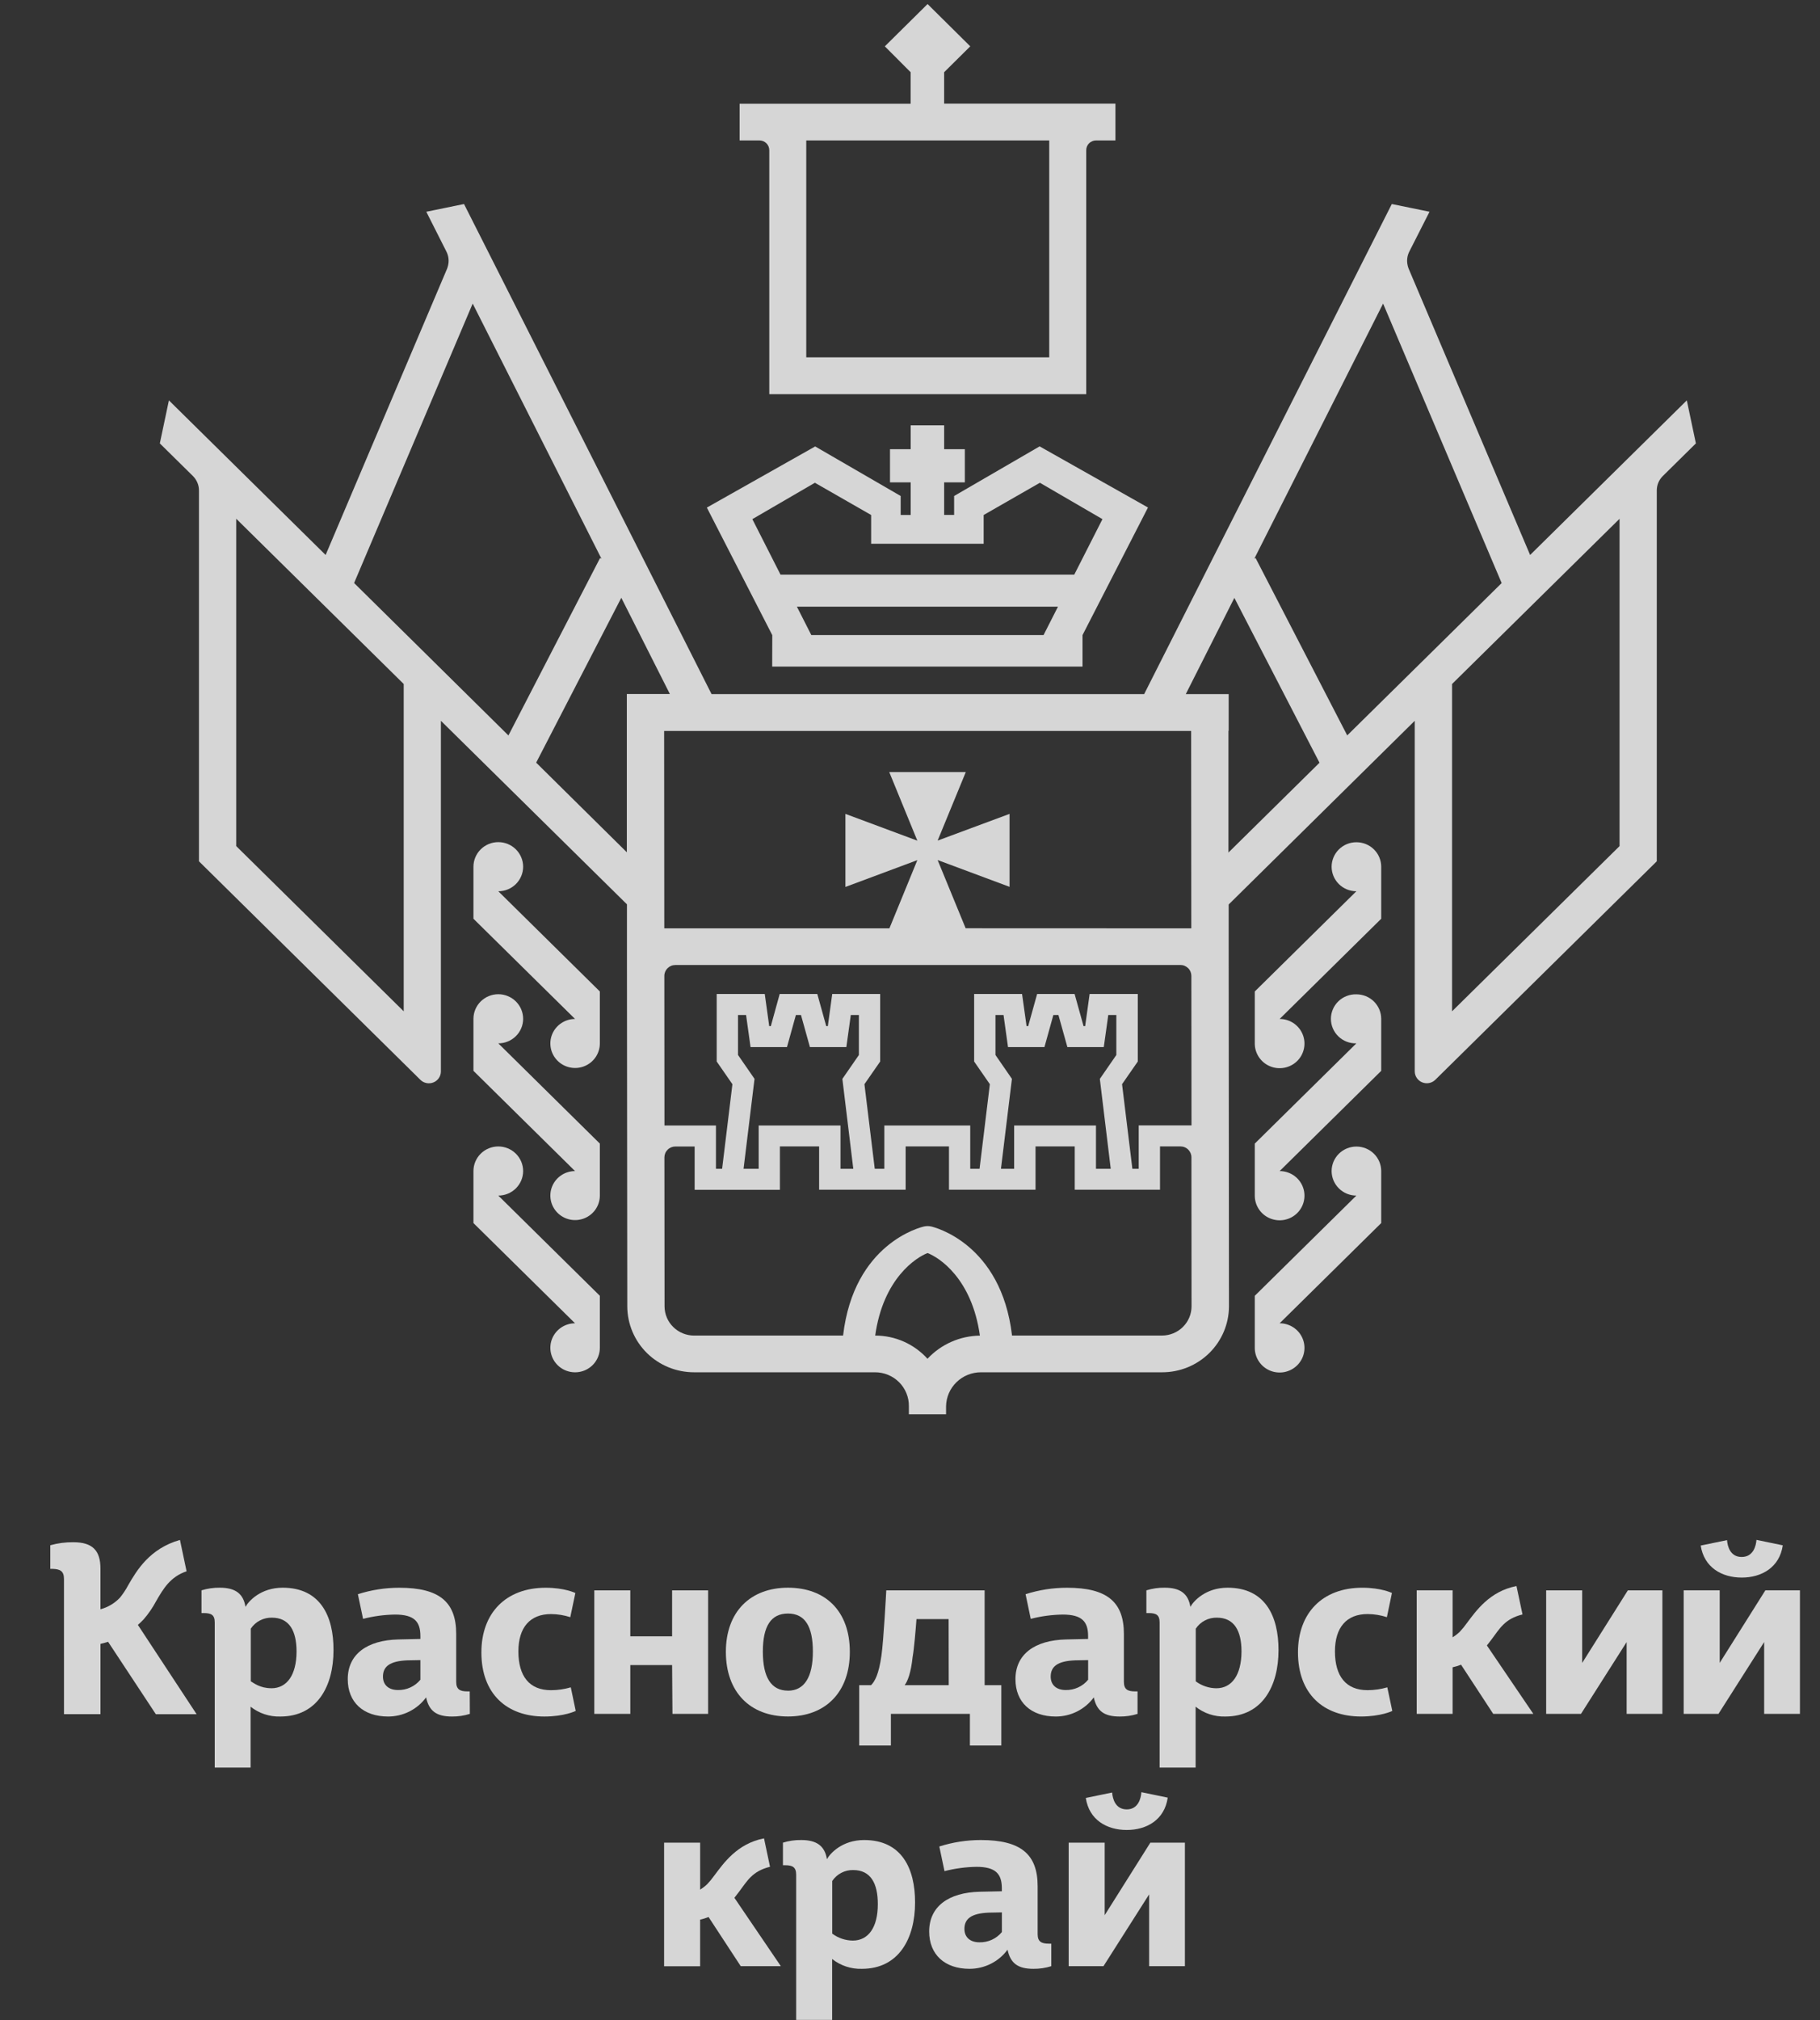 <?xml version="1.0" encoding="UTF-8"?> <svg xmlns="http://www.w3.org/2000/svg" width="82" height="91" viewBox="0 0 82 91" fill="none"><rect x="0" y="0" width="82" height="91" fill="#333333" stroke="none"/> <g opacity="0.8"> <path d="M61.111 51.645C60.816 51.645 60.532 51.761 60.323 51.968C60.114 52.175 59.996 52.456 59.996 52.749C59.996 53.041 60.114 53.322 60.323 53.529C60.532 53.736 60.816 53.853 61.111 53.853L56.534 58.367V60.709C56.533 60.928 56.598 61.143 56.721 61.326C56.843 61.509 57.017 61.652 57.222 61.737C57.426 61.821 57.652 61.844 57.869 61.802C58.087 61.759 58.287 61.654 58.444 61.499C58.601 61.344 58.708 61.147 58.751 60.932C58.795 60.716 58.773 60.493 58.688 60.29C58.604 60.087 58.46 59.914 58.276 59.792C58.092 59.67 57.875 59.605 57.654 59.605L62.231 55.09V52.749C62.23 52.455 62.112 52.174 61.902 51.967C61.692 51.76 61.407 51.644 61.111 51.645Z" fill="white"></path> <path d="M61.111 44.788C60.962 44.784 60.814 44.809 60.675 44.863C60.536 44.916 60.409 44.997 60.302 45.1C60.195 45.203 60.11 45.326 60.052 45.462C59.994 45.598 59.964 45.744 59.964 45.892C59.964 46.04 59.994 46.186 60.052 46.322C60.11 46.458 60.195 46.581 60.302 46.684C60.409 46.787 60.536 46.868 60.675 46.921C60.814 46.975 60.962 47 61.111 46.996L56.534 51.511V53.853C56.533 54.072 56.598 54.287 56.721 54.47C56.843 54.653 57.017 54.796 57.222 54.88C57.426 54.965 57.652 54.988 57.869 54.946C58.087 54.903 58.287 54.798 58.444 54.643C58.601 54.488 58.708 54.291 58.751 54.075C58.795 53.86 58.773 53.637 58.688 53.434C58.604 53.231 58.46 53.058 58.276 52.936C58.092 52.814 57.875 52.749 57.654 52.749L62.231 48.234V45.892C62.23 45.746 62.201 45.603 62.145 45.469C62.088 45.334 62.006 45.213 61.902 45.11C61.798 45.008 61.675 44.927 61.539 44.871C61.403 44.816 61.258 44.788 61.111 44.788Z" fill="white"></path> <path d="M61.111 37.937C60.816 37.937 60.532 38.053 60.323 38.26C60.114 38.467 59.996 38.748 59.996 39.041C59.996 39.334 60.114 39.615 60.323 39.822C60.532 40.029 60.816 40.145 61.111 40.145L56.534 44.659V47.001C56.533 47.221 56.598 47.435 56.721 47.618C56.843 47.801 57.017 47.944 57.222 48.029C57.426 48.114 57.652 48.136 57.869 48.094C58.087 48.052 58.287 47.947 58.444 47.792C58.601 47.637 58.708 47.439 58.751 47.224C58.795 47.009 58.773 46.786 58.688 46.583C58.604 46.38 58.46 46.206 58.276 46.084C58.092 45.962 57.875 45.897 57.654 45.897L62.231 41.383V39.041C62.231 38.896 62.201 38.752 62.145 38.618C62.089 38.483 62.006 38.362 61.902 38.259C61.798 38.157 61.675 38.075 61.539 38.02C61.403 37.965 61.258 37.937 61.111 37.937Z" fill="white"></path> <path d="M23.57 52.749C23.57 52.455 23.452 52.173 23.242 51.965C23.032 51.757 22.747 51.64 22.451 51.64C22.154 51.64 21.869 51.757 21.659 51.965C21.449 52.173 21.331 52.455 21.331 52.749V55.091L25.908 59.605C25.688 59.605 25.473 59.671 25.29 59.792C25.107 59.914 24.964 60.087 24.88 60.288C24.796 60.49 24.775 60.712 24.818 60.926C24.861 61.14 24.968 61.337 25.124 61.491C25.28 61.645 25.478 61.75 25.695 61.792C25.911 61.834 26.135 61.812 26.338 61.729C26.542 61.645 26.716 61.504 26.838 61.322C26.96 61.141 27.026 60.927 27.026 60.709V58.367L22.451 53.853C22.747 53.853 23.031 53.737 23.241 53.53C23.451 53.323 23.569 53.042 23.57 52.749Z" fill="white"></path> <path d="M23.57 45.892C23.57 45.597 23.452 45.315 23.242 45.108C23.032 44.9 22.747 44.783 22.451 44.783C22.154 44.783 21.869 44.9 21.659 45.108C21.449 45.315 21.331 45.597 21.331 45.892V48.234L25.908 52.749C25.688 52.749 25.473 52.814 25.29 52.936C25.107 53.058 24.964 53.23 24.88 53.432C24.796 53.634 24.775 53.856 24.818 54.07C24.861 54.284 24.968 54.48 25.124 54.634C25.28 54.788 25.478 54.893 25.695 54.936C25.911 54.978 26.135 54.956 26.338 54.872C26.542 54.789 26.716 54.647 26.838 54.466C26.96 54.284 27.026 54.071 27.026 53.853V51.511L22.451 46.996C22.597 46.996 22.743 46.968 22.878 46.912C23.014 46.857 23.137 46.776 23.241 46.673C23.345 46.571 23.428 46.449 23.484 46.315C23.541 46.181 23.57 46.037 23.57 45.892Z" fill="white"></path> <path d="M23.57 39.041C23.57 38.747 23.452 38.465 23.242 38.257C23.032 38.049 22.747 37.932 22.451 37.932C22.154 37.932 21.869 38.049 21.659 38.257C21.449 38.465 21.331 38.747 21.331 39.041V41.383L25.908 45.897C25.688 45.898 25.473 45.963 25.29 46.085C25.107 46.206 24.964 46.379 24.88 46.581C24.796 46.782 24.775 47.004 24.818 47.218C24.861 47.432 24.968 47.629 25.124 47.783C25.28 47.937 25.478 48.042 25.695 48.084C25.911 48.127 26.135 48.105 26.338 48.021C26.542 47.937 26.716 47.796 26.838 47.614C26.96 47.433 27.026 47.219 27.026 47.001V44.659L22.451 40.145C22.747 40.146 23.031 40.03 23.241 39.823C23.451 39.615 23.569 39.334 23.57 39.041Z" fill="white"></path> <path d="M75.999 18.034L68.939 24.998L63.467 12.104C63.448 12.055 63.432 12.004 63.421 11.952C63.373 11.746 63.398 11.53 63.492 11.34L64.407 9.538L62.708 9.19L60.926 12.716L51.55 31.264H32.059L22.688 12.716L20.906 9.19L19.207 9.538L20.117 11.34C20.212 11.53 20.237 11.746 20.189 11.952C20.178 12.004 20.162 12.055 20.143 12.104L14.671 24.998L7.61 18.034L7.201 19.972L8.692 21.442C8.778 21.527 8.846 21.628 8.893 21.74C8.94 21.851 8.964 21.97 8.964 22.091V38.796L18.941 48.639C19.016 48.714 19.113 48.765 19.217 48.785C19.322 48.806 19.431 48.796 19.529 48.755C19.628 48.715 19.713 48.647 19.772 48.559C19.832 48.472 19.864 48.368 19.865 48.263V32.467L28.247 40.734V42.64V43.468L28.262 58.846C28.265 59.635 28.584 60.39 29.148 60.946C29.712 61.502 30.477 61.813 31.273 61.812H39.427C39.629 61.812 39.828 61.852 40.014 61.929C40.2 62.006 40.369 62.119 40.511 62.261C40.652 62.403 40.764 62.572 40.839 62.757C40.915 62.942 40.952 63.14 40.949 63.34V63.705H42.625V63.34C42.632 62.931 42.802 62.541 43.098 62.255C43.393 61.969 43.791 61.81 44.204 61.812H52.358C53.155 61.814 53.92 61.502 54.484 60.946C55.049 60.39 55.368 59.634 55.371 58.846L55.358 42.642V41.809V40.741L63.741 32.467V48.261C63.742 48.367 63.775 48.47 63.835 48.557C63.895 48.645 63.979 48.713 64.078 48.753C64.177 48.793 64.285 48.804 64.39 48.783C64.495 48.763 64.591 48.712 64.667 48.638L74.646 38.796V22.091C74.646 21.97 74.67 21.851 74.716 21.74C74.763 21.628 74.832 21.527 74.918 21.442L76.408 19.972L75.999 18.034ZM43.507 41.812L42.245 38.739L45.485 39.946V36.66L42.245 37.863L43.514 34.776H40.065L41.331 37.867L38.09 36.66V39.951L41.331 38.743L40.072 41.816H29.93L29.923 32.924H53.667L53.674 41.816L43.507 41.812ZM18.189 45.553L10.643 38.111V23.366L18.189 30.809V45.553ZM18.703 28.974L15.954 26.261L21.297 13.674L27.099 25.167L27.036 25.135L22.907 33.127L18.703 28.974ZM24.157 34.352L27.993 26.926L30.181 31.26H28.242V32.92V38.39L24.157 34.352ZM30.426 43.466H53.183C53.248 43.466 53.312 43.478 53.372 43.503C53.432 43.528 53.486 43.564 53.532 43.609C53.578 43.654 53.614 43.708 53.639 43.768C53.664 43.827 53.677 43.891 53.677 43.955L53.683 50.692H51.305V52.646H51.019L50.554 48.836L51.263 47.814V44.772H49.093L48.892 46.219H48.819L48.416 44.772H46.728L46.325 46.219H46.252L46.049 44.772H43.89V47.814L44.598 48.836L44.134 52.646H43.714V50.696H39.843V52.646H39.412L38.947 48.836L39.656 47.814V44.772H37.496L37.298 46.219H37.226L36.823 44.772H35.129L34.73 46.219H34.657L34.456 44.772H32.291V47.814L32.999 48.836L32.535 52.646H32.257V50.696H29.937L29.932 43.959C29.931 43.895 29.944 43.831 29.969 43.771C29.993 43.712 30.03 43.657 30.076 43.612C30.122 43.566 30.176 43.53 30.236 43.505C30.297 43.48 30.361 43.468 30.426 43.468V43.466ZM50.044 52.646H49.379V50.696H45.692V52.646H45.098L45.592 48.595L44.851 47.521V45.718H45.214L45.416 47.165H47.057L47.459 45.718H47.687L48.091 47.165H49.731L49.933 45.718H50.296V47.521L49.553 48.597L50.044 52.646ZM38.445 52.646H37.869V50.696H34.182V52.646H33.501L33.995 48.595L33.251 47.519V45.718H33.614L33.816 47.165H35.457L35.859 45.718H36.088L36.491 47.165H38.132L38.333 45.718H38.697V47.521L37.953 48.597L38.445 52.646ZM41.787 61.202C41.49 60.874 41.128 60.611 40.722 60.431C40.316 60.251 39.877 60.158 39.432 60.158C39.792 57.573 41.293 56.631 41.79 56.442C42.296 56.631 43.787 57.573 44.149 60.16C43.705 60.166 43.267 60.262 42.861 60.441C42.456 60.62 42.091 60.879 41.789 61.202H41.787ZM52.357 60.157H45.597C45.111 56.012 42.09 55.275 41.952 55.244C41.847 55.221 41.739 55.221 41.634 55.244C41.494 55.275 38.471 55.998 37.985 60.158H31.273C30.921 60.158 30.583 60.02 30.334 59.774C30.084 59.529 29.943 59.195 29.941 58.846L29.935 52.132C29.935 52.067 29.948 52.003 29.973 51.944C29.998 51.884 30.035 51.83 30.081 51.785C30.127 51.739 30.182 51.703 30.242 51.678C30.302 51.654 30.367 51.642 30.432 51.642H31.297V53.593H35.139V51.638H36.905V53.589H40.804V51.638H42.756V53.589H46.656V51.638H48.422V53.589H52.264V51.638H53.183C53.248 51.638 53.313 51.65 53.373 51.675C53.433 51.699 53.488 51.735 53.534 51.781C53.58 51.826 53.617 51.88 53.642 51.939C53.667 51.999 53.68 52.062 53.68 52.127L53.685 58.844C53.684 59.192 53.544 59.525 53.295 59.771C53.047 60.017 52.71 60.156 52.358 60.157H52.357ZM55.348 38.401V32.92H55.358V31.264H53.426L55.614 26.93L59.45 34.356L55.348 38.401ZM60.699 33.125L56.569 25.133L56.512 25.167L62.315 13.674L67.657 26.263L64.908 28.975L60.699 33.125ZM72.969 38.111L65.422 45.553V30.81L72.969 23.368V38.111Z" fill="white"></path> <path d="M34.66 6.769V17.755H48.94V6.769C48.939 6.711 48.95 6.654 48.972 6.6C48.993 6.547 49.026 6.498 49.066 6.457C49.107 6.416 49.156 6.383 49.209 6.361C49.263 6.338 49.32 6.326 49.378 6.326H50.256V4.668H42.538V3.253L43.715 2.087L41.792 0.182L39.866 2.087L41.028 3.253V4.672H33.323V6.326H34.216C34.275 6.326 34.333 6.337 34.387 6.359C34.441 6.382 34.49 6.414 34.532 6.455C34.573 6.497 34.605 6.546 34.627 6.599C34.649 6.653 34.66 6.711 34.66 6.769ZM36.326 6.326H47.273V16.097H36.326V6.326Z" fill="white"></path> <path d="M34.791 30.025H48.773V28.606L51.722 22.86L46.84 20.106L42.988 22.341V23.195H42.539V21.726H43.471V20.233H42.539V19.157H41.031V20.233H40.099V21.726H41.031V23.197H40.58V22.341L36.728 20.109L31.847 22.863L34.795 28.609L34.791 30.025ZM47.017 28.606H36.554L35.904 27.326H47.667L47.017 28.606ZM33.897 23.384L36.715 21.745L39.249 23.197V24.492H44.319V23.197L46.852 21.745L49.671 23.384L48.401 25.883H35.166L33.897 23.384Z" fill="white"></path> <path d="M50.767 81.501C50.252 81.501 50.128 81.021 50.107 80.741L48.921 80.985C49.068 81.977 49.872 82.428 50.767 82.428C51.662 82.428 52.469 81.972 52.612 80.971L51.425 80.726C51.407 81.004 51.281 81.501 50.767 81.501Z" fill="white"></path> <path d="M49.771 86.266V82.999H48.149V88.563H49.717L51.774 85.328V88.563H53.386V82.999H51.829L49.771 86.266Z" fill="white"></path> <path d="M38.934 82.881C37.943 82.881 37.398 83.485 37.257 83.744C37.162 83.15 36.799 82.881 36.103 82.881C35.822 82.876 35.543 82.916 35.275 82.999V84.016H35.37C35.708 84.016 35.871 84.1 35.871 84.445V90.982H37.493V88.24C37.873 88.54 38.347 88.697 38.833 88.682C40.488 88.682 41.228 87.323 41.228 85.695C41.231 84.164 40.628 82.881 38.934 82.881ZM38.422 87.41C38.088 87.406 37.763 87.297 37.496 87.097V84.725C37.599 84.571 37.739 84.445 37.904 84.359C38.069 84.272 38.254 84.229 38.44 84.233C39.224 84.233 39.55 84.826 39.55 85.763C39.554 86.806 39.13 87.41 38.422 87.41Z" fill="white"></path> <path d="M33.303 85.204C33.668 84.721 33.894 84.281 34.693 84.086L34.423 82.806C33.202 83.043 32.594 83.937 32.184 84.479C32.085 84.617 31.978 84.749 31.861 84.872C31.764 84.964 31.658 85.045 31.545 85.116V82.999H29.921V88.566H31.544V86.466C31.673 86.437 31.801 86.398 31.924 86.349L33.374 88.563H35.181L33.088 85.483C33.16 85.393 33.23 85.3 33.303 85.204Z" fill="white"></path> <path d="M46.751 87.119V84.962C46.751 83.528 46 82.881 44.193 82.881C43.557 82.881 42.926 82.979 42.321 83.172L42.554 84.282C43.025 84.161 43.51 84.096 43.997 84.088C44.867 84.088 45.138 84.412 45.138 85.059V85.189L44.147 85.21C42.732 85.242 41.864 85.878 41.864 87C41.864 88.037 42.562 88.682 43.683 88.682C44.017 88.682 44.346 88.604 44.643 88.454C44.941 88.305 45.199 88.087 45.395 87.82C45.525 88.434 45.863 88.682 46.56 88.682C46.834 88.685 47.105 88.645 47.366 88.563V87.549H47.257C46.925 87.549 46.751 87.464 46.751 87.119ZM45.14 87.025C45.018 87.174 44.864 87.293 44.688 87.373C44.512 87.453 44.321 87.493 44.127 87.488C43.725 87.488 43.452 87.272 43.452 86.884C43.452 86.431 43.757 86.183 44.551 86.151L45.14 86.14V87.025Z" fill="white"></path> <path d="M78.476 71.059C79.364 71.059 80.179 70.605 80.323 69.606L79.137 69.361C79.117 69.643 78.988 70.131 78.471 70.131C77.955 70.131 77.832 69.652 77.811 69.372L76.625 69.617C76.778 70.609 77.582 71.059 78.476 71.059Z" fill="white"></path> <path d="M79.538 71.634L77.481 74.902V71.634H75.858V77.198H77.426L79.484 73.963V77.198H81.096V71.634H79.538Z" fill="white"></path> <path d="M12.736 71.515C11.746 71.515 11.201 72.119 11.06 72.378C10.965 71.784 10.603 71.515 9.906 71.515C9.625 71.511 9.346 71.551 9.078 71.634V72.658H9.173C9.511 72.658 9.675 72.733 9.675 73.079V79.617H11.291V76.876C11.671 77.176 12.146 77.333 12.631 77.318C14.286 77.318 15.026 75.96 15.026 74.331C15.034 72.8 14.435 71.515 12.736 71.515ZM12.225 76.043C11.713 76.043 11.43 75.806 11.299 75.731V73.361C11.402 73.205 11.543 73.077 11.71 72.991C11.876 72.904 12.062 72.861 12.25 72.865C13.034 72.865 13.361 73.457 13.361 74.396C13.357 75.442 12.932 76.045 12.225 76.045V76.043Z" fill="white"></path> <path d="M30.282 73.705H28.398V71.636H26.776V77.199H28.399L28.398 75H30.282L30.298 77.199H31.904V71.636H30.282V73.705Z" fill="white"></path> <path d="M35.502 71.515C33.815 71.515 32.704 72.593 32.704 74.404C32.704 76.216 33.793 77.316 35.502 77.316C37.19 77.316 38.289 76.227 38.289 74.404C38.289 72.581 37.203 71.515 35.502 71.515ZM35.502 76.152C34.742 76.152 34.37 75.548 34.37 74.394C34.37 73.24 34.741 72.679 35.502 72.679C36.264 72.679 36.624 73.251 36.624 74.394C36.624 75.537 36.242 76.154 35.502 76.154V76.152Z" fill="white"></path> <path d="M44.362 71.636H39.931C39.931 71.636 39.812 73.897 39.714 74.568C39.594 75.431 39.408 75.744 39.245 75.905H38.712V78.623H40.139V77.199H43.699V78.623H45.114V75.905H44.363L44.362 71.636ZM42.745 75.905H40.759C40.9 75.722 41.044 75.334 41.117 74.644C41.183 74.277 41.259 73.393 41.292 72.929H42.74L42.745 75.905Z" fill="white"></path> <path d="M55.309 71.515C54.318 71.515 53.773 72.119 53.632 72.378C53.537 71.784 53.174 71.515 52.478 71.515C52.197 71.51 51.918 71.551 51.65 71.634V72.658H51.745C52.083 72.658 52.246 72.733 52.246 73.079V79.617H53.869V76.876C54.248 77.176 54.723 77.333 55.208 77.318C56.863 77.318 57.603 75.96 57.603 74.331C57.606 72.8 57.008 71.515 55.309 71.515ZM54.801 76.045C54.466 76.042 54.142 75.932 53.875 75.733V73.361C53.978 73.205 54.12 73.077 54.286 72.991C54.452 72.904 54.638 72.861 54.826 72.865C55.61 72.865 55.936 73.457 55.936 74.396C55.929 75.442 55.505 76.045 54.801 76.045Z" fill="white"></path> <path d="M71.285 74.903V71.636H69.662V77.199H71.231L73.288 73.964V77.199H74.899V71.636H73.342L71.285 74.903Z" fill="white"></path> <path d="M67.207 73.838C67.57 73.357 67.796 72.916 68.597 72.72L68.325 71.441C67.105 71.678 66.496 72.571 66.086 73.114C65.989 73.252 65.881 73.383 65.764 73.507C65.667 73.598 65.561 73.68 65.447 73.75V71.634H63.83V77.198H65.447V75.1C65.577 75.072 65.704 75.033 65.828 74.984L67.277 77.198H69.084L66.992 74.117C67.063 74.027 67.135 73.934 67.207 73.838Z" fill="white"></path> <path d="M21.164 76.186H21.055C20.728 76.186 20.554 76.099 20.554 75.754V73.598C20.554 72.164 19.803 71.517 17.995 71.517C17.36 71.516 16.728 71.615 16.124 71.808L16.358 72.919C16.829 72.797 17.313 72.732 17.8 72.725C18.671 72.725 18.941 73.048 18.941 73.695V73.824L17.951 73.846C16.535 73.879 15.668 74.514 15.668 75.635C15.668 76.672 16.364 77.318 17.486 77.318C17.82 77.318 18.149 77.24 18.447 77.09C18.744 76.94 19.002 76.723 19.198 76.455C19.329 77.07 19.667 77.318 20.363 77.318C20.636 77.321 20.908 77.281 21.169 77.199L21.164 76.186ZM18.941 75.66C18.819 75.809 18.665 75.928 18.489 76.008C18.314 76.089 18.122 76.128 17.929 76.124C17.526 76.124 17.254 75.908 17.254 75.52C17.254 75.067 17.559 74.819 18.353 74.787L18.941 74.776V75.66Z" fill="white"></path> <path d="M50.637 75.754V73.598C50.637 72.164 49.886 71.517 48.078 71.517C47.443 71.516 46.811 71.615 46.207 71.808L46.44 72.919C46.911 72.797 47.395 72.732 47.883 72.725C48.754 72.725 49.024 73.048 49.024 73.695V73.824L48.034 73.846C46.617 73.879 45.751 74.514 45.751 75.635C45.751 76.672 46.447 77.318 47.569 77.318C47.903 77.318 48.232 77.24 48.529 77.09C48.827 76.94 49.085 76.723 49.281 76.455C49.412 77.07 49.75 77.318 50.446 77.318C50.719 77.321 50.991 77.281 51.252 77.199V76.186H51.139C50.811 76.186 50.637 76.099 50.637 75.754ZM49.026 75.66C48.904 75.809 48.75 75.928 48.574 76.008C48.399 76.089 48.207 76.128 48.014 76.124C47.611 76.124 47.339 75.908 47.339 75.52C47.339 75.067 47.643 74.819 48.438 74.787L49.026 74.776V75.66Z" fill="white"></path> <path d="M24.528 77.318C25.421 77.318 25.936 77.068 25.936 77.068V77.05L25.717 76.003C25.427 76.088 25.127 76.131 24.826 76.132C23.846 76.132 23.356 75.496 23.356 74.385C23.356 73.307 23.879 72.703 24.826 72.703C25.12 72.705 25.413 72.752 25.694 72.843L25.923 71.753C25.916 71.753 25.448 71.517 24.585 71.517C22.788 71.517 21.689 72.66 21.689 74.428C21.687 76.294 22.83 77.318 24.528 77.318Z" fill="white"></path> <path d="M61.616 76.131C60.636 76.131 60.146 75.495 60.146 74.385C60.146 73.306 60.668 72.702 61.616 72.702C61.911 72.704 62.205 72.751 62.486 72.842L62.714 71.752C62.709 71.752 62.239 71.516 61.376 71.516C59.579 71.516 58.48 72.659 58.48 74.427C58.48 76.293 59.621 77.317 61.322 77.317C62.214 77.317 62.726 77.069 62.726 77.069V77.049L62.505 76.003C62.216 76.087 61.917 76.13 61.616 76.131Z" fill="white"></path> <path d="M2.883 77.212H4.527V74.046C4.622 74.025 4.74 73.993 4.87 73.952L7.021 77.213H8.858L6.212 73.19C6.305 73.109 6.394 73.024 6.478 72.934C6.694 72.684 6.88 72.411 7.035 72.12C7.362 71.555 7.672 71.024 8.406 70.776L8.108 69.363C6.734 69.756 6.157 70.744 5.775 71.404C5.671 71.6 5.548 71.787 5.408 71.96C5.17 72.214 4.864 72.396 4.526 72.487V70.655C4.526 69.842 4.171 69.467 3.303 69.467C2.953 69.463 2.603 69.509 2.266 69.603V70.667H2.38C2.711 70.678 2.882 70.769 2.882 71.119L2.883 77.212Z" fill="white"></path> </g> </svg> 
